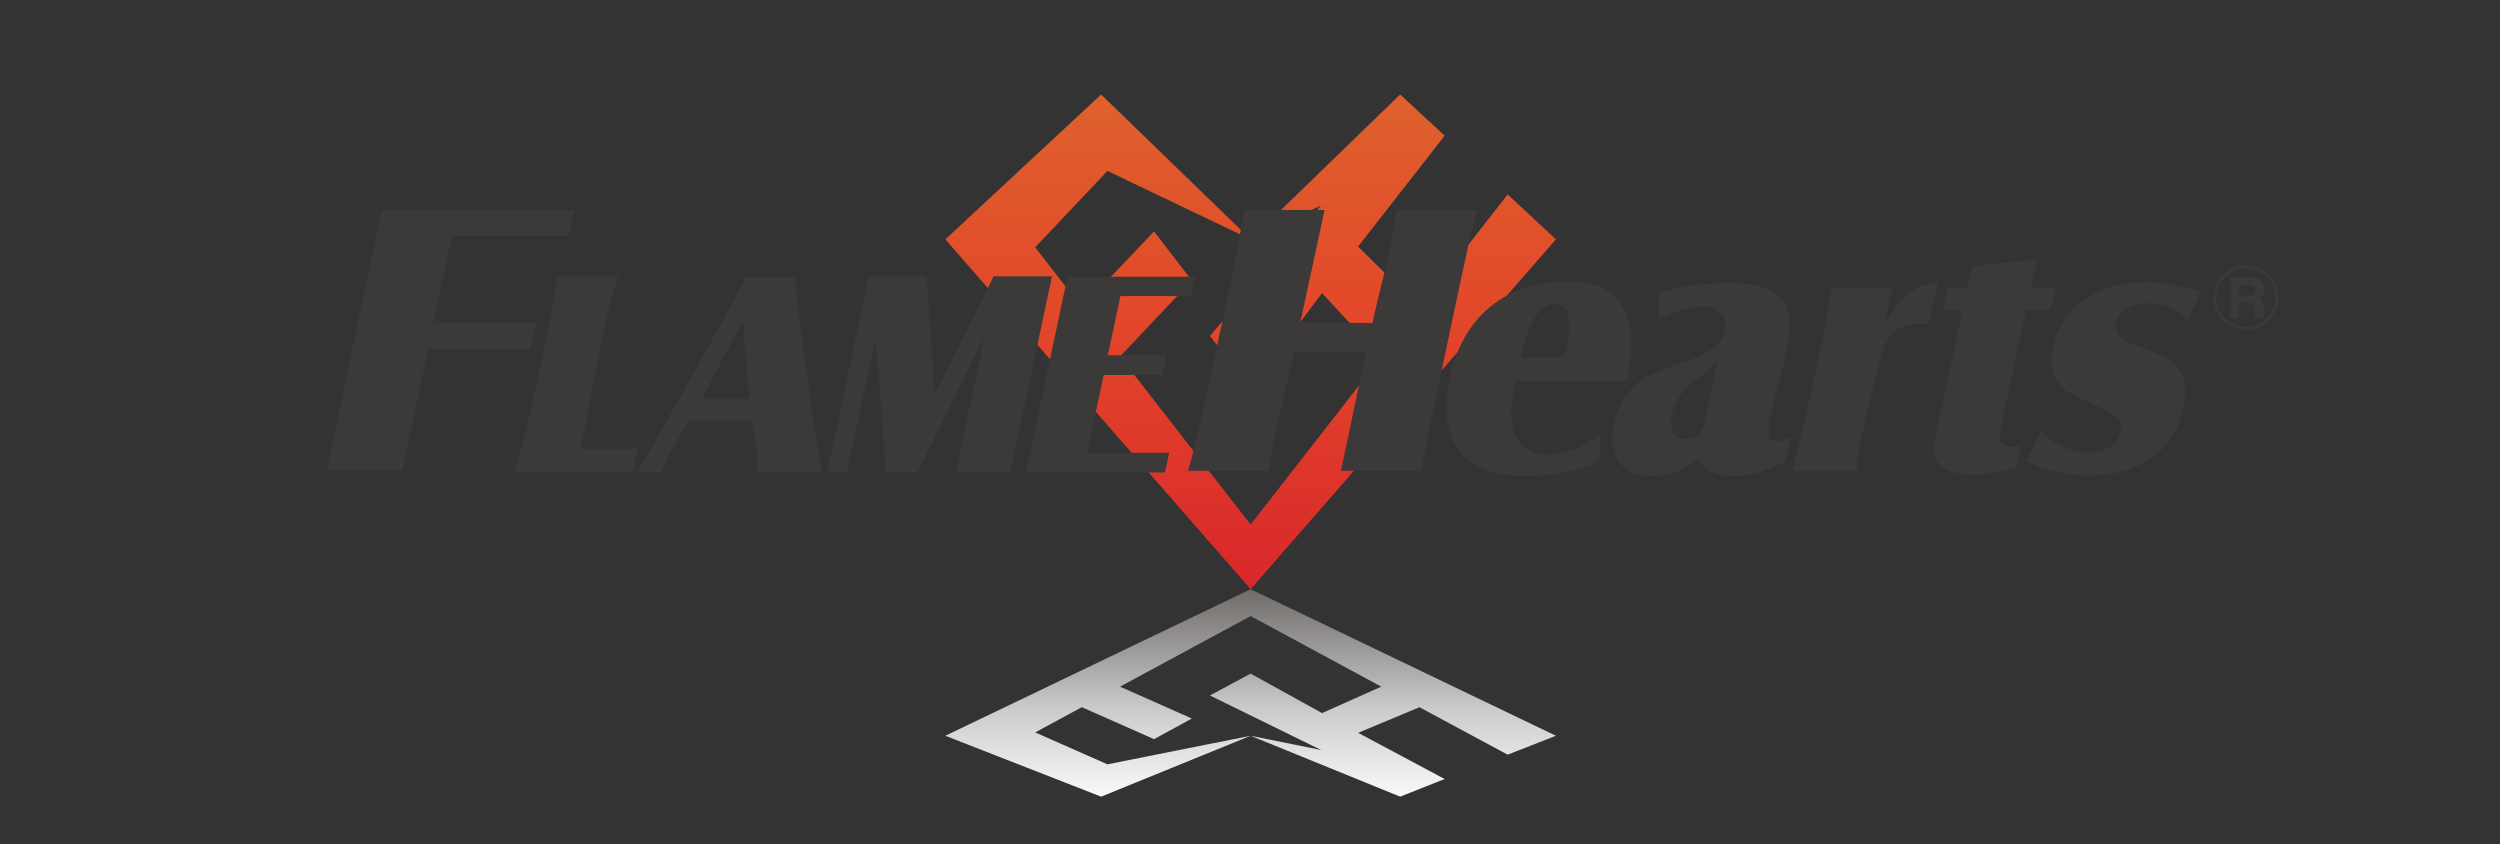 <?xml version="1.0" encoding="UTF-8"?> <!-- Generator: Adobe Illustrator 22.1.0, SVG Export Plug-In . SVG Version: 6.00 Build 0) --> <svg xmlns="http://www.w3.org/2000/svg" xmlns:xlink="http://www.w3.org/1999/xlink" version="1.1" id="正式版" x="0px" y="0px" viewBox="0 0 595.3 201" style="enable-background:new 0 0 595.3 201;" xml:space="preserve"><rect x="0" y="0" width="595.3" height="201" fill="#333333" stroke="none"/> <style type="text/css"> .st0{display:none;fill:url(#旧オレンジ_1_);} .st1{fill:url(#白バック用_2_);} .st2{fill:url(#白バック用_3_);} .st3{fill:#3C3939;} .st4{display:none;} .st5{display:inline;} .st6{fill:#040000;} .st7{display:inline;fill:url(#黒バック用_2_);} .st8{display:inline;fill:url(#黒バック用_3_);} .st9{fill:#FFFFFF;} </style> <g id="白バック"> <linearGradient id="旧オレンジ_1_" gradientUnits="userSpaceOnUse" x1="297.803" y1="23.878" x2="297.803" y2="141.191"> <stop offset="0" style="stop-color:#E27841"></stop> <stop offset="0.448" style="stop-color:#E46041"></stop> <stop offset="1" style="stop-color:#DA494B"></stop> </linearGradient> <polygon id="旧オレンジ" class="st0" points="359,46.3 338,73.2 323.4,58.7 344,32.3 333.4,22.5 297.8,57 314.6,48.9 288.1,80 297.8,92.4 314.8,69.8 328.9,85 297.8,124.9 266.7,84.9 283.8,66.8 274.8,55.1 257.6,73.2 246.5,58.9 263.7,40.7 297.8,57 262.2,22.5 225.1,57 297.8,140.3 370.5,57 "></polygon> <linearGradient id="白バック用_2_" gradientUnits="userSpaceOnUse" x1="297.803" y1="23.878" x2="297.803" y2="141.191"> <stop offset="0" style="stop-color:#DF602D"></stop> <stop offset="0.448" style="stop-color:#E2472A"></stop> <stop offset="1" style="stop-color:#D9272B"></stop> </linearGradient> <polygon id="白バック用_1_" class="st1" points="359,46.3 338,73.2 323.4,58.7 344,32.3 333.4,22.5 297.8,57 314.6,48.9 288.1,80 297.8,92.4 314.8,69.8 328.9,85 297.8,124.9 266.7,84.9 283.8,66.8 274.8,55.1 257.6,73.2 246.5,58.9 263.7,40.7 297.8,57 262.2,22.5 225.1,57 297.8,140.3 370.5,57 "></polygon> <linearGradient id="白バック用_3_" gradientUnits="userSpaceOnUse" x1="297.803" y1="-491.662" x2="297.803" y2="-374.348" gradientTransform="matrix(1 0 0 -0.419 0 -16.9)"> <stop offset="0" style="stop-color:#F9F8F8"></stop> <stop offset="0.409" style="stop-color:#CCCBCA"></stop> <stop offset="1" style="stop-color:#6D6A68"></stop> </linearGradient> <polygon id="白バック用" class="st2" points="359,179.7 338,168.4 323.4,174.5 344,185.5 333.4,189.7 297.8,175.2 314.6,178.6 288.1,165.6 297.8,160.4 314.8,169.8 328.9,163.5 297.8,146.7 266.7,163.5 283.8,171.1 274.8,176 257.6,168.4 246.5,174.4 263.7,182 297.8,175.2 262.2,189.7 225.1,175.2 297.8,140.3 370.5,175.2 "></polygon> <g id="ロゴ"> <path class="st3" d="M180.2,112.4c0.3-1.7,0.3-3.7-0.2-6.3c-0.3-2-0.7-4-1-6h-14.9c-1.2,2.1-2.5,4.1-3.6,6.1 c-1.5,2.5-2.5,4.6-3,6.2h-5.8c1.2-1.7,5.6-9.5,13.3-23.3c7.9-14.1,12.1-21.8,12.6-23.2h11.7c0,1.7,0.9,9.5,2.9,23.5 c1.9,14,3.1,21.7,3.5,23H180.2 M178.4,94.9l-1.5-18.5l-9.8,18.5H178.4z"></path> <path class="st3" d="M122.4,112.4c1.3-3.5,3.1-10.6,5.5-21.5c3.1-14.3,4.6-22.7,4.7-25.1h14.6c-0.9,2.6-2.1,6.9-3.4,13.1 c-0.8,3.6-1.8,8.7-3.1,15.4c-1.2,6.5-2,10.7-2.4,12.6h13.5l-1.1,5.5H122.4z"></path> <path class="st3" d="M319.3,112.1c0.1-0.5,0.2-1.1,0.4-1.9l5.6-26.4h-17.1c-0.4,1.9-1.1,4.9-2.1,9c-1,4.1-1.7,7.2-2.2,9.3 c-0.8,3.9-1.4,7.2-1.8,10h-19.2c1-3.1,3.4-13.4,7.2-31.1c3.8-17.6,5.8-27.9,6.1-31h19.2l-0.4,1.9l-5.4,25h17.2 c0.4-1.7,1-4.6,2-8.5c1-3.9,1.7-6.9,2.1-8.9c0.8-3.7,1.3-6.9,1.5-9.5h19.3c-0.5,1.1-2.8,11.6-7,31.5c-4.2,19.8-6.3,30-6.3,30.6 H319.3z"></path> <path class="st3" d="M387.5,89.9l-0.2,0.8h-26.5c-2.5,11.7,0.1,17.5,7.8,17.5c4.1,0,8.3-1.6,12.5-4.8l-0.3,6.5 c-5.3,2.3-11.1,3.5-17.4,3.5c-7.5,0-12.8-2-15.9-6.1c-3.1-4-3.9-9.8-2.3-17.3c1.6-7.3,4.8-13,9.7-17C359.9,69,366,67,373.3,67 c6.7,0,11.2,2.2,13.4,6.7C388.8,77.6,389,83,387.5,89.9 M372.5,85.1c2.2-8.4,1.4-12.7-2.2-12.7c-3.7,0-6.4,4.2-8.2,12.7H372.5z"></path> <path class="st3" d="M425.1,109.8c-4.9,2.6-8.4,3.6-12.3,3.6c-3.8,0-6.7-1.3-8.6-4c-2.3,1.5-4.1,2.5-5.3,3c-1.7,0.7-3.6,1-5.7,1 c-3.4,0-6-1.1-7.6-3.4c-1.7-2.3-2.1-5.1-1.4-8.6c1.2-5.4,3.9-9.4,8.2-11.9c0.6-0.3,4.4-1.7,11.3-4.3c4.1-1.5,6.4-3.7,7-6.5 c0.4-1.8,0-3.2-1-4.2c-1.1-1-2.5-1.5-4.3-1.5c-3,0-6.5,1-10.4,3.1l-0.1-6.2c5-1.7,10.6-2.5,16.7-2.5c7,0,11.4,1.5,13.3,4.6 c1.5,2.4,1.6,6.4,0.4,12.1c-0.3,1.5-0.9,4-1.9,7.5c-0.9,3.6-1.6,6.4-2,8.4c-0.7,3.4-0.1,5.2,1.8,5.2c0.5,0,1-0.2,3.3-1.2 L425.1,109.8 M405.9,100.4l3-14c-2.2,1.7-4.3,3.5-6.5,5.2c-2.3,2.1-3.7,4.4-4.2,6.8c-0.9,4.1,0.2,6.1,3.3,6.1 C403.9,104.6,405.3,103.2,405.9,100.4"></path> <path class="st3" d="M461.4,67.3l-2.1,9.8h-2c-5.1-0.2-8.3,2.6-9.5,8.3c-0.3,1.5-1.1,4.4-2.2,8.6c-1,4-1.7,7.1-2.2,9.3 c-0.8,3.6-1.2,6.6-1.3,8.9h-15.4c1.1-3.5,2.9-10.8,5.2-21.8c2.4-10.9,3.8-18.2,4.2-21.9h14.5l-1.8,8.6c2.1-3.3,3.8-5.6,5.2-6.8 C456,68.5,458.5,67.5,461.4,67.3"></path> <path class="st3" d="M488.2,73.9h-5.8l-6.1,28.6c-0.6,2.6,0.3,3.9,2.7,3.9c0.7,0,1.5-0.1,2.3-0.5l-1.2,5.4 c-3.1,1.1-6.5,1.7-10.2,1.7c-7.3,0-10.4-2.8-9.2-8.4l6.6-30.7h-4.6l1.1-5.4h4.7l1.1-5.1l15.5-1.6l-1.4,6.7h5.8L488.2,73.9z"></path> <path class="st3" d="M520,96.8c-1.2,5.6-3.9,9.8-8.2,12.6c-3.9,2.5-8.7,3.8-14.4,3.8c-5.5,0-10.4-1.1-14.8-3.4l3.3-7.2 c3.5,3.5,7.5,5.2,11.8,5.2c1.7,0,3.1-0.4,4.5-1.2c1.5-0.9,2.5-2.2,2.8-3.8c0.5-2.2-0.9-4-4.2-5.5c-5.3-2.4-8.3-3.8-8.9-4.3 c-3-2.4-4.1-5.8-3.1-10.2c1.1-5.2,3.8-9.1,8.2-11.9c3.9-2.5,8.5-3.7,13.9-3.7c3.7,0,8.1,0.7,13.2,2.2l-3,6.6 c-3-2.5-6.2-3.8-9.9-3.8c-1.7,0-3.2,0.4-4.5,1.1c-1.5,0.8-2.5,2.1-2.8,3.6c-0.5,2.1,0.9,3.8,4.1,5.1c5.1,1.9,8.1,3.2,9,3.9 C520.1,88.4,521.1,92,520,96.8"></path> <path class="st3" d="M250.5,65.8l-9.9,46.6h-13l6.9-32.4l-16,32.4h-7.5l-2.5-31.9l-6.8,31.9H197l9.9-46.6h13.7l2,28.1l14-28.1 H250.5z"></path> <path class="st3" d="M284.5,65.8l-1,4.7h-16.7l-3,14.1h14l-1,4.7h-14l-3.9,18.5h19.5l-1,4.7h-33.1l9.9-46.6H284.5z"></path> <path class="st3" d="M527.1,70.9c0,4.2,3.5,7.6,7.7,7.6c4.3,0,7.7-3.4,7.7-7.6c0-4.2-3.4-7.7-7.7-7.7 C530.5,63.2,527.1,66.6,527.1,70.9 M527.7,70.9c0-3.9,3.2-7,7.1-7c3.9,0,7.1,3.1,7.1,7c0,3.8-3.2,7-7.1,7 C530.9,77.8,527.7,74.7,527.7,70.9"></path> <path class="st3" d="M531.1,66.1h5c2.6,0,3.1,1.9,3.1,2.7c0,1.1-0.5,2-1.5,2.3c0.8,0.4,1.3,0.7,1.3,2.5c0,1.4,0,1.8,0.4,1.9v0.3 H537c-0.1-0.5-0.2-1-0.2-2c0-1.3-0.1-1.8-1.6-1.8h-2.1v3.8h-2V66.1z M535.5,70.4c1.1,0,1.6-0.3,1.6-1.3c0-0.5-0.2-1.3-1.4-1.3 h-2.6v2.6H535.5z"></path> <path class="st3" d="M136.7,50l-1.3,6.2h-27.8l-4.4,20.7h24.4l-1.3,6.2h-24.3l-6.2,28.9h-18L90.9,50H136.7z"></path> </g> </g> <g id="黒バック" class="st4"> <g id="BG" class="st5"> <rect x="-16.7" y="-12.5" class="st6" width="628.7" height="227"></rect> </g> <linearGradient id="黒バック用_2_" gradientUnits="userSpaceOnUse" x1="297.803" y1="23.878" x2="297.803" y2="141.191"> <stop offset="0" style="stop-color:#DF602D"></stop> <stop offset="0.448" style="stop-color:#E2472A"></stop> <stop offset="1" style="stop-color:#D9272B"></stop> </linearGradient> <polygon id="黒バック用_1_" class="st7" points="359,46.3 338,73.2 323.4,58.7 344,32.3 333.4,22.5 297.8,57 314.6,48.9 288.1,80 297.8,92.4 314.8,69.8 328.9,85 297.8,124.9 266.7,84.9 283.8,66.8 274.8,55.1 257.6,73.2 246.5,58.9 263.7,40.7 297.8,57 262.2,22.5 225.1,57 297.8,140.3 370.5,57 "></polygon> <linearGradient id="黒バック用_3_" gradientUnits="userSpaceOnUse" x1="297.803" y1="-491.662" x2="297.803" y2="-374.348" gradientTransform="matrix(1 0 0 -0.419 0 -16.9)"> <stop offset="0" style="stop-color:#4F4C4B"></stop> <stop offset="1" style="stop-color:#000000"></stop> </linearGradient> <polygon id="黒バック用" class="st8" points="359,179.7 338,168.4 323.4,174.5 344,185.5 333.4,189.7 297.8,175.2 314.6,178.6 288.1,165.6 297.8,160.4 314.8,169.8 328.9,163.5 297.8,146.7 266.7,163.5 283.8,171.1 274.8,176 257.6,168.4 246.5,174.4 263.7,182 297.8,175.2 262.2,189.7 225.1,175.2 297.8,140.3 370.5,175.2 "></polygon> <g id="ロゴ_1_" class="st5"> <path class="st9" d="M180.2,112.4c0.3-1.7,0.3-3.7-0.2-6.3c-0.3-2-0.7-4-1-6h-14.9c-1.2,2.1-2.5,4.1-3.6,6.1 c-1.5,2.5-2.5,4.6-3,6.2h-5.8c1.2-1.7,5.6-9.5,13.3-23.3c7.9-14.1,12.1-21.8,12.6-23.2h11.7c0,1.7,0.9,9.5,2.9,23.5 c1.9,14,3.1,21.7,3.5,23H180.2 M178.4,94.9l-1.5-18.5l-9.8,18.5H178.4z"></path> <path class="st9" d="M122.4,112.4c1.3-3.5,3.1-10.6,5.5-21.5c3.1-14.3,4.6-22.7,4.7-25.1h14.6c-0.9,2.6-2.1,6.9-3.4,13.1 c-0.8,3.6-1.8,8.7-3.1,15.4c-1.2,6.5-2,10.7-2.4,12.6h13.5l-1.1,5.5H122.4z"></path> <path class="st9" d="M319.3,112.1c0.1-0.5,0.2-1.1,0.4-1.9l5.6-26.4h-17.1c-0.4,1.9-1.1,4.9-2.1,9c-1,4.1-1.7,7.2-2.2,9.3 c-0.8,3.9-1.4,7.2-1.8,10h-19.2c1-3.1,3.4-13.4,7.2-31.1c3.8-17.6,5.8-27.9,6.1-31h19.2l-0.4,1.9l-5.4,25h17.2 c0.4-1.7,1-4.6,2-8.5c1-3.9,1.7-6.9,2.1-8.9c0.8-3.7,1.3-6.9,1.5-9.5h19.3c-0.5,1.1-2.8,11.6-7,31.5c-4.2,19.8-6.3,30-6.3,30.6 H319.3z"></path> <path class="st9" d="M387.5,89.9l-0.2,0.8h-26.5c-2.5,11.7,0.1,17.5,7.8,17.5c4.1,0,8.3-1.6,12.5-4.8l-0.3,6.5 c-5.3,2.3-11.1,3.5-17.4,3.5c-7.5,0-12.8-2-15.9-6.1c-3.1-4-3.9-9.8-2.3-17.3c1.6-7.3,4.8-13,9.7-17C359.9,69,366,67,373.3,67 c6.7,0,11.2,2.2,13.4,6.7C388.8,77.6,389,83,387.5,89.9 M372.5,85.1c2.2-8.4,1.4-12.7-2.2-12.7c-3.7,0-6.4,4.2-8.2,12.7H372.5z"></path> <path class="st9" d="M425.1,109.8c-4.9,2.6-8.4,3.6-12.3,3.6c-3.8,0-6.7-1.3-8.6-4c-2.3,1.5-4.1,2.5-5.3,3c-1.7,0.7-3.6,1-5.7,1 c-3.4,0-6-1.1-7.6-3.4c-1.7-2.3-2.1-5.1-1.4-8.6c1.2-5.4,3.9-9.4,8.2-11.9c0.6-0.3,4.4-1.7,11.3-4.3c4.1-1.5,6.4-3.7,7-6.5 c0.4-1.8,0-3.2-1-4.2c-1.1-1-2.5-1.5-4.3-1.5c-3,0-6.5,1-10.4,3.1l-0.1-6.2c5-1.7,10.6-2.5,16.7-2.5c7,0,11.4,1.5,13.3,4.6 c1.5,2.4,1.6,6.4,0.4,12.1c-0.3,1.5-0.9,4-1.9,7.5c-0.9,3.6-1.6,6.4-2,8.4c-0.7,3.4-0.1,5.2,1.8,5.2c0.5,0,1-0.2,3.3-1.2 L425.1,109.8 M405.9,100.4l3-14c-2.2,1.7-4.3,3.5-6.5,5.2c-2.3,2.1-3.7,4.4-4.2,6.8c-0.9,4.1,0.2,6.1,3.3,6.1 C403.9,104.6,405.3,103.2,405.9,100.4"></path> <path class="st9" d="M461.4,67.3l-2.1,9.8h-2c-5.1-0.2-8.3,2.6-9.5,8.3c-0.3,1.5-1.1,4.4-2.2,8.6c-1,4-1.7,7.1-2.2,9.3 c-0.8,3.6-1.2,6.6-1.3,8.9h-15.4c1.1-3.5,2.9-10.8,5.2-21.8c2.4-10.9,3.8-18.2,4.2-21.9h14.5l-1.8,8.6c2.1-3.3,3.8-5.6,5.2-6.8 C456,68.5,458.5,67.5,461.4,67.3"></path> <path class="st9" d="M488.2,73.9h-5.8l-6.1,28.6c-0.6,2.6,0.3,3.9,2.7,3.9c0.7,0,1.5-0.1,2.3-0.5l-1.2,5.4 c-3.1,1.1-6.5,1.7-10.2,1.7c-7.3,0-10.4-2.8-9.2-8.4l6.6-30.7h-4.6l1.1-5.4h4.7l1.1-5.1l15.5-1.6l-1.4,6.7h5.8L488.2,73.9z"></path> <path class="st9" d="M520,96.8c-1.2,5.6-3.9,9.8-8.2,12.6c-3.9,2.5-8.7,3.8-14.4,3.8c-5.5,0-10.4-1.1-14.8-3.4l3.3-7.2 c3.5,3.5,7.5,5.2,11.8,5.2c1.7,0,3.1-0.4,4.5-1.2c1.5-0.9,2.5-2.2,2.8-3.8c0.5-2.2-0.9-4-4.2-5.5c-5.3-2.4-8.3-3.8-8.9-4.3 c-3-2.4-4.1-5.8-3.1-10.2c1.1-5.2,3.8-9.1,8.2-11.9c3.9-2.5,8.5-3.7,13.9-3.7c3.7,0,8.1,0.7,13.2,2.2l-3,6.6 c-3-2.5-6.2-3.8-9.9-3.8c-1.7,0-3.2,0.4-4.5,1.1c-1.5,0.8-2.5,2.1-2.8,3.6c-0.5,2.1,0.9,3.8,4.1,5.1c5.1,1.9,8.1,3.2,9,3.9 C520.1,88.4,521.1,92,520,96.8"></path> <path class="st9" d="M250.5,65.8l-9.9,46.6h-13l6.9-32.4l-16,32.4h-7.5l-2.5-31.9l-6.8,31.9H197l9.9-46.6h13.7l2,28.1l14-28.1 H250.5z"></path> <path class="st9" d="M284.5,65.8l-1,4.7h-16.7l-3,14.1h14l-1,4.7h-14l-3.9,18.5h19.5l-1,4.7h-33.1l9.9-46.6H284.5z"></path> <path class="st9" d="M527.1,70.9c0,4.2,3.5,7.6,7.7,7.6c4.3,0,7.7-3.4,7.7-7.6c0-4.2-3.4-7.7-7.7-7.7 C530.5,63.2,527.1,66.6,527.1,70.9 M527.7,70.9c0-3.9,3.2-7,7.1-7c3.9,0,7.1,3.1,7.1,7c0,3.8-3.2,7-7.1,7 C530.9,77.8,527.7,74.7,527.7,70.9"></path> <path class="st9" d="M531.1,66.1h5c2.6,0,3.1,1.9,3.1,2.7c0,1.1-0.5,2-1.5,2.3c0.8,0.4,1.3,0.7,1.3,2.5c0,1.4,0,1.8,0.4,1.9v0.3 H537c-0.1-0.5-0.2-1-0.2-2c0-1.3-0.1-1.8-1.6-1.8h-2.1v3.8h-2V66.1z M535.5,70.4c1.1,0,1.6-0.3,1.6-1.3c0-0.5-0.2-1.3-1.4-1.3 h-2.6v2.6H535.5z"></path> <path class="st9" d="M136.7,50l-1.3,6.2h-27.8l-4.4,20.7h24.4l-1.3,6.2h-24.3l-6.2,28.9h-18L90.9,50H136.7z"></path> </g> </g> </svg> 